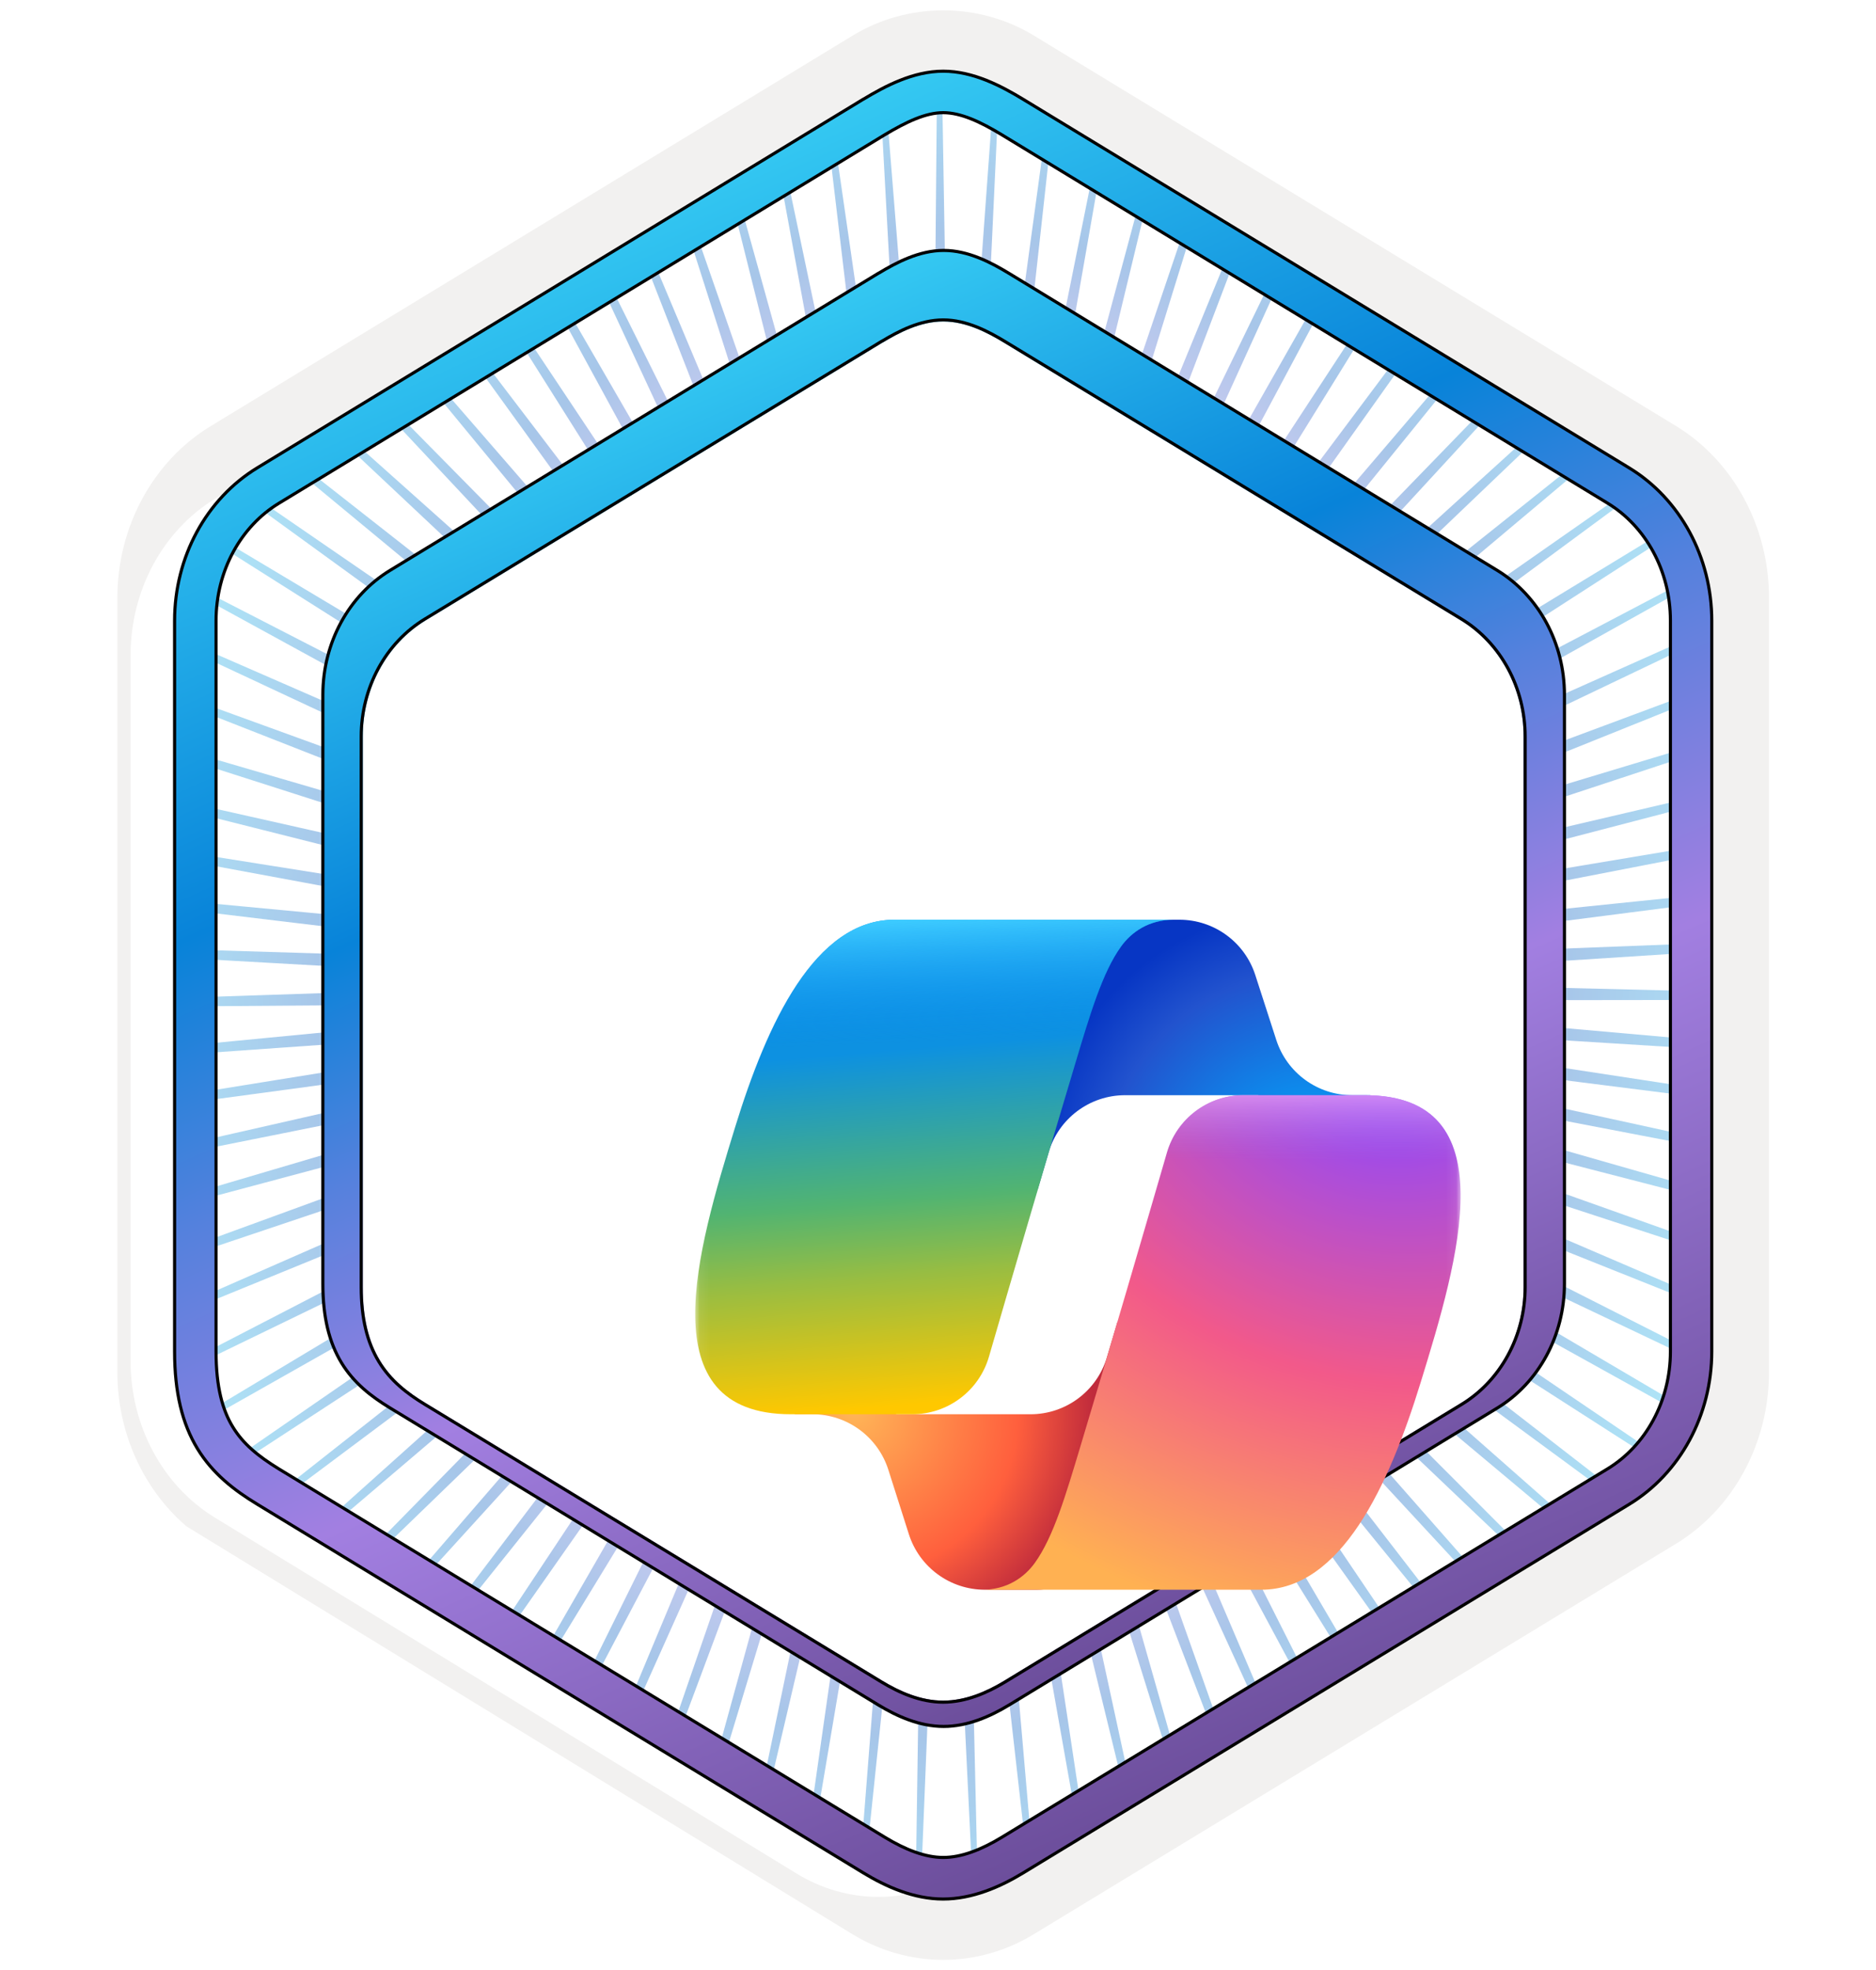 <svg width="181" height="190" viewBox="0 0 181 190" fill="none" xmlns="http://www.w3.org/2000/svg">
<g clip-path="url(#clip0_2141_2083)">
<path d="M91.005 189.001C94.065 189.001 97.075 188.151 99.735 186.531L161.705 148.871C167.245 145.501 170.675 139.171 170.675 132.331V57.621C170.675 50.801 167.245 44.461 161.705 41.081L99.735 3.421C94.405 0.181 87.585 0.201 82.285 3.421L20.315 41.101C14.775 44.471 11.325 50.801 11.325 57.641V132.341C11.325 138.101 13.775 143.521 17.875 147.091V147.121L82.285 186.551C84.925 188.151 87.945 189.001 91.005 189.001ZM91.655 7.951C93.605 7.951 96.085 9.161 97.795 10.211L158.555 47.401C162.305 49.681 164.425 56.281 164.425 61.031L163.795 132.331C163.795 137.081 160.595 141.351 156.845 143.631L96.445 180.011C93.015 182.101 90.225 182.101 86.785 180.011L25.575 143.541C21.825 141.261 18.805 137.061 18.805 132.331V58.691C18.805 53.951 21.535 49.061 25.305 46.771L85.885 10.211C87.585 9.171 89.705 7.951 91.655 7.951Z" fill="#F2F1F0"/>
<g filter="url(#filter0_ddd_2141_2083)">
<path fill-rule="evenodd" clip-rule="evenodd" d="M98.9 11.55C96.45 10.05 93.73 9.3 91 9.3C88.27 9.3 85.55 10.06 83.1 11.55L26.97 45.88C21.95 48.95 18.84 54.7 18.84 60.95V129.05C18.84 135.28 21.94 141.05 26.97 144.12L83.1 178.45C85.55 179.95 88.27 180.7 91 180.7C93.73 180.7 96.45 179.96 98.9 178.45L155.03 144.12C160.05 141.05 163.16 135.28 163.16 129.05V60.95C163.16 54.72 160.06 48.97 155.03 45.88L98.9 11.55Z" fill="white"/>
</g>
<path opacity="0.4" d="M121.455 96.485L161.795 96.435V95.535L121.475 94.555L161.795 91.955V91.055L121.365 92.615L161.795 87.415V86.525L121.165 90.705L161.795 82.825V81.935L120.805 88.795L161.795 78.115V77.245L120.355 86.925L161.795 73.255V72.395L119.765 85.075L161.795 68.195V67.365L119.075 83.265L161.795 62.865V62.065L118.265 81.495L161.595 57.315C161.555 57.085 161.515 56.865 161.465 56.635L117.335 79.805L159.815 52.435C159.705 52.255 159.595 52.065 159.475 51.885L116.305 78.155L156.305 48.655C156.115 48.525 155.935 48.375 155.745 48.255H155.725L115.185 76.585L151.755 45.835L151.105 45.435L113.955 75.075L147.365 43.165L146.705 42.765L112.675 73.665L143.135 40.595L142.435 40.175L111.225 72.345L138.995 38.095L138.295 37.675L109.735 71.115L134.935 35.635L134.235 35.215L108.175 69.995L130.935 33.215L130.225 32.785L106.555 68.945L126.935 30.785L126.225 30.355L104.845 67.995L122.905 28.335L122.205 27.905L103.095 67.185L118.825 25.855L118.125 25.435L101.285 66.475L114.655 23.335L113.975 22.925L99.445 65.895L110.355 20.715L109.695 20.315L97.585 65.395L105.885 17.975L105.255 17.585L95.695 65.035L101.205 15.125L100.595 14.755L93.765 64.785L96.225 12.105C96.035 11.995 95.845 11.885 95.665 11.785L91.835 64.675L90.925 10.215C90.745 10.215 90.565 10.225 90.385 10.245L89.895 64.675L85.675 12.165C85.565 12.225 85.465 12.285 85.365 12.345L85.105 12.505L87.955 64.815L80.765 15.145L80.155 15.515L86.045 65.065L76.135 17.955L75.495 18.345L84.155 65.445L71.705 20.645L71.035 21.055L82.265 65.935L67.435 23.245L66.755 23.655L80.445 66.545L63.295 25.755L62.595 26.175L78.645 67.255L59.245 28.225L58.535 28.655L76.895 68.115L55.215 30.665L54.505 31.095L75.195 69.055L51.225 33.095L50.515 33.525L73.585 70.115L47.215 35.535L46.515 35.965L72.035 71.265L43.145 38.005L42.445 38.435L70.545 72.525L38.995 40.535L38.315 40.945L69.155 73.855L34.725 43.125L34.055 43.525L67.835 75.265L30.305 45.815L29.655 46.215L66.635 76.805L25.695 48.675C25.505 48.805 25.305 48.935 25.125 49.085L65.515 78.385L22.155 52.475C22.045 52.655 21.925 52.835 21.825 53.025L64.505 80.015L20.385 57.335C20.345 57.565 20.305 57.795 20.285 58.035L63.595 81.725L20.185 62.795V63.605L62.785 83.515L20.185 68.045V68.875L62.115 85.315L20.185 73.055V73.915L61.545 87.155L20.185 77.855V78.735L61.095 89.035L20.185 82.535V83.415L60.785 90.935L20.185 87.105V88.005L60.555 92.855L20.185 91.625V92.525L60.495 94.795L20.185 96.135V97.035L60.515 96.735L20.185 100.625V101.525L60.695 98.665L20.185 105.195V106.085L60.965 100.575L20.185 109.835V110.715L61.365 102.465L20.185 114.615V115.485L61.885 104.345L20.185 119.565V120.415L62.535 106.185L20.185 124.755V125.555L63.285 107.945L20.185 130.225V130.885C20.185 130.885 20.185 130.965 20.185 131.005L64.155 109.695L20.765 135.715C20.825 135.935 20.885 136.135 20.955 136.335L65.125 111.355L23.435 140.125C23.595 140.275 23.765 140.425 23.935 140.565L66.205 112.975L27.865 143.185L28.495 143.565L67.395 114.495L32.345 145.905L32.995 146.305L68.655 115.945L36.665 148.535L37.345 148.955L70.025 117.345L40.845 151.085L41.525 151.495L71.465 118.605L44.925 153.565L45.625 153.995L72.995 119.805L48.955 156.025L49.665 156.455L74.595 120.915L52.965 158.465L53.675 158.895L76.265 121.905L56.985 160.905L57.695 161.335L77.995 122.785L61.035 163.365L61.735 163.785L79.775 123.545L65.165 165.865L65.855 166.285L81.595 124.195L69.405 168.445L70.075 168.855L83.455 124.735L73.805 171.115L74.455 171.515L85.345 125.165L78.375 173.895L78.995 174.275L87.255 125.455L83.225 176.845L83.805 177.205L89.185 125.645L88.385 179.615C88.565 179.675 88.755 179.735 88.935 179.785L91.125 125.685L93.735 179.565C93.915 179.505 94.095 179.425 94.275 179.355L93.025 125.625L98.805 176.825L99.395 176.465L94.965 125.425L103.565 173.935L104.185 173.555L96.875 125.135L108.095 171.185L108.755 170.785L98.765 124.685L112.445 168.545L113.115 168.135L100.615 124.145L116.645 165.985L117.335 165.565L102.435 123.465L120.755 163.485L121.455 163.055L104.215 122.675L124.805 161.025L125.505 160.595L105.925 121.775L128.815 158.585L129.515 158.155L107.575 120.785L132.825 156.155L133.535 155.725L109.185 119.685L136.875 153.695L137.575 153.275L110.695 118.475L140.995 151.205L141.685 150.785L112.135 117.195L145.195 148.655L145.875 148.245L113.495 115.805L149.565 146.005L150.215 145.605L114.745 114.345L154.095 143.245L154.725 142.865L115.915 112.795L158.385 140.035C158.525 139.875 158.655 139.705 158.795 139.545L116.975 111.205L160.995 135.625C161.065 135.415 161.135 135.205 161.195 134.985L117.945 109.515L161.815 130.345V129.565L118.795 107.765L161.815 124.945V124.135L119.545 105.985L161.815 119.815V118.975L120.175 104.165L161.815 114.915V114.035L120.665 102.275L161.815 110.165V109.285L121.045 100.385L161.815 105.545V104.655L121.345 98.475L161.815 101.005V100.105L121.475 96.535L121.455 96.485Z" fill="url(#paint0_angular_2141_2083)"/>
<path d="M97.33 26.35C95.63 25.32 93.42 24.15 91.05 24.15C88.68 24.15 86.48 25.32 84.8 26.33C84.79 26.33 84.78 26.33 84.77 26.34L37.64 55C33.64 57.43 31.15 62 31.15 66.99V123.8C31.15 127.01 31.75 129.44 32.94 131.41C34.13 133.37 35.81 134.67 37.64 135.78L84.76 164.43C86.56 165.52 88.73 166.49 91.04 166.49C93.35 166.49 95.53 165.53 97.33 164.44L144.45 135.79C148.45 133.36 150.94 128.79 150.94 123.81V66.99C150.94 62.01 148.45 57.44 144.45 55L97.33 26.35Z" fill="url(#paint1_linear_2141_2083)" stroke="black" stroke-width="0.3" stroke-linejoin="round"/>
<g filter="url(#filter1_d_2141_2083)">
<path d="M96.876 31.056C95.287 30.093 93.221 29 91.005 29C88.797 29 86.748 30.085 85.179 31.026C85.167 31.033 85.154 31.034 85.141 31.04V31.04C85.136 31.043 85.13 31.048 85.125 31.051L41.068 57.826C37.328 60.096 35 64.366 35 69.029V122.111C35 125.111 35.561 127.381 36.674 129.222C37.786 131.053 39.357 132.268 41.068 133.305L85.124 160.075C86.807 161.094 88.835 162 90.995 162C93.155 162 95.193 161.103 96.876 160.085L140.932 133.314C144.672 131.044 147 126.774 147 122.121V69.029C147 64.376 144.672 60.106 140.932 57.826L96.876 31.056Z" fill="white"/>
<path d="M96.954 30.927L96.954 30.927C95.363 29.964 93.266 28.85 91.005 28.85C88.757 28.85 86.68 29.951 85.112 30.891L85.104 30.894C85.097 30.896 85.087 30.9 85.076 30.905C85.067 30.91 85.06 30.914 85.055 30.917C85.051 30.92 85.047 30.923 85.045 30.924L85.044 30.925L40.99 57.697C37.202 59.997 34.85 64.318 34.85 69.029V122.111C34.85 125.13 35.415 127.429 36.545 129.299L36.545 129.3C37.676 131.161 39.27 132.391 40.99 133.433L85.046 160.203L85.046 160.203C86.738 161.227 88.795 162.15 90.995 162.15C93.195 162.15 95.261 161.237 96.954 160.213L96.954 160.213L141.01 133.443C141.01 133.443 141.01 133.443 141.01 133.443C144.798 131.143 147.15 126.823 147.15 122.121V69.029C147.15 64.327 144.797 60.007 141.01 57.698L141.01 57.697L96.954 30.927Z" stroke="black" stroke-width="0.3" stroke-linejoin="round"/>
</g>
<g filter="url(#filter2_dddd_2141_2083)">
<mask id="mask0_2141_2083" style="mask-type:luminance" maskUnits="userSpaceOnUse" x="54" y="58" width="74" height="74">
<path d="M127.921 58.079H54.079V131.921H127.921V58.079Z" fill="white"/>
</mask>
<g mask="url(#mask0_2141_2083)">
<path d="M108.109 68.017C107.082 64.844 104.126 62.694 100.791 62.694H98.247C94.529 62.694 91.343 65.353 90.679 69.011L87.076 88.844L88.17 85.134C89.134 81.862 92.137 79.616 95.548 79.616H108.378L113.906 82.363L119.236 79.616H117.459C114.123 79.616 111.168 77.466 110.14 74.293L108.109 68.017Z" fill="url(#paint2_radial_2141_2083)"/>
<path d="M74.688 121.948C75.704 125.139 78.668 127.305 82.017 127.305H86.998C91.222 127.305 94.656 123.899 94.69 119.675L94.837 101.405L93.799 104.888C92.828 108.149 89.83 110.384 86.427 110.384H73.501L68.762 107.223L63.631 110.384H65.381C68.73 110.384 71.694 112.551 72.71 115.741L74.688 121.948Z" fill="url(#paint3_radial_2141_2083)"/>
<path d="M100.232 62.694H73.311C65.619 62.694 61.004 72.693 57.927 82.693C54.282 94.54 49.512 110.384 63.311 110.384H75.022C78.448 110.384 81.459 108.126 82.415 104.836C84.436 97.881 87.977 85.75 90.759 76.515C92.173 71.821 93.35 67.79 95.158 65.28C96.171 63.873 97.86 62.694 100.232 62.694Z" fill="url(#paint4_linear_2141_2083)"/>
<path d="M100.232 62.694H73.311C65.619 62.694 61.004 72.693 57.927 82.693C54.282 94.54 49.512 110.384 63.311 110.384H75.022C78.448 110.384 81.459 108.126 82.415 104.836C84.436 97.881 87.977 85.75 90.759 76.515C92.173 71.821 93.35 67.79 95.158 65.28C96.171 63.873 97.86 62.694 100.232 62.694Z" fill="url(#paint5_linear_2141_2083)"/>
<path d="M81.766 127.306H108.687C116.379 127.306 120.994 117.306 124.071 107.307C127.716 95.46 132.486 79.616 118.687 79.616H106.976C103.55 79.616 100.539 81.873 99.583 85.163C97.562 92.119 94.021 104.25 91.239 113.485C89.825 118.178 88.647 122.209 86.84 124.72C85.827 126.127 84.138 127.306 81.766 127.306Z" fill="url(#paint6_radial_2141_2083)"/>
<path d="M81.766 127.306H108.687C116.379 127.306 120.994 117.306 124.071 107.307C127.716 95.46 132.486 79.616 118.687 79.616H106.976C103.55 79.616 100.539 81.873 99.583 85.163C97.562 92.119 94.021 104.25 91.239 113.485C89.825 118.178 88.647 122.209 86.84 124.72C85.827 126.127 84.138 127.306 81.766 127.306Z" fill="url(#paint7_linear_2141_2083)"/>
</g>
</g>
<path fill-rule="evenodd" clip-rule="evenodd" d="M91.005 10.865C92.685 10.865 94.575 11.735 96.635 12.985L155.105 48.525C158.755 50.745 161.165 55.015 161.165 59.845V130.325C161.165 135.145 158.755 139.425 155.105 141.645L96.645 177.185C94.685 178.375 92.765 179.125 91.015 179.125C89.265 179.125 87.345 178.375 85.385 177.185L26.905 141.655C24.895 140.425 23.445 139.225 22.465 137.615C21.485 136.015 20.845 133.795 20.845 130.335V59.855C20.845 55.025 23.255 50.755 26.905 48.535L85.365 12.995C87.455 11.745 89.315 10.865 91.005 10.865ZM98.715 180.615L157.175 145.075C162.095 142.085 165.155 136.465 165.155 130.335V59.855C165.155 53.725 162.095 48.105 157.175 45.115L98.715 9.575C96.605 8.295 93.895 6.865 91.005 6.865C88.105 6.865 85.395 8.305 83.305 9.565H83.295L24.825 45.115C19.905 48.105 16.845 53.725 16.845 59.855V130.335C16.845 134.295 17.585 137.285 19.045 139.695C20.505 142.095 22.565 143.695 24.825 145.065L83.285 180.605C85.505 181.955 88.175 183.135 90.995 183.135C93.815 183.135 96.495 181.965 98.715 180.615Z" fill="url(#paint8_linear_2141_2083)" stroke="black" stroke-width="0.3" stroke-linejoin="round"/>
</g>
<defs>
<filter id="filter0_ddd_2141_2083" x="10.817" y="7.072" width="155.017" height="177.194" filterUnits="userSpaceOnUse" color-interpolation-filters="sRGB">
<feFlood flood-opacity="0" result="BackgroundImageFix"/>
<feColorMatrix in="SourceAlpha" type="matrix" values="0 0 0 0 0 0 0 0 0 0 0 0 0 0 0 0 0 0 127 0" result="hardAlpha"/>
<feOffset dx="-1.783" dy="1.783"/>
<feGaussianBlur stdDeviation="0.891"/>
<feComposite in2="hardAlpha" operator="out"/>
<feColorMatrix type="matrix" values="0 0 0 0 0.851 0 0 0 0 0.851 0 0 0 0 0.839 0 0 0 1 0"/>
<feBlend mode="multiply" in2="BackgroundImageFix" result="effect1_dropShadow_2141_2083"/>
<feColorMatrix in="SourceAlpha" type="matrix" values="0 0 0 0 0 0 0 0 0 0 0 0 0 0 0 0 0 0 127 0" result="hardAlpha"/>
<feOffset dx="-5.348" dy="0.891"/>
<feGaussianBlur stdDeviation="1.337"/>
<feComposite in2="hardAlpha" operator="out"/>
<feColorMatrix type="matrix" values="0 0 0 0 0.851 0 0 0 0 0.851 0 0 0 0 0.839 0 0 0 1 0"/>
<feBlend mode="multiply" in2="effect1_dropShadow_2141_2083" result="effect2_dropShadow_2141_2083"/>
<feColorMatrix in="SourceAlpha" type="matrix" values="0 0 0 0 0 0 0 0 0 0 0 0 0 0 0 0 0 0 127 0" result="hardAlpha"/>
<feOffset dx="0.891" dy="-0.446"/>
<feGaussianBlur stdDeviation="0.891"/>
<feComposite in2="hardAlpha" operator="out"/>
<feColorMatrix type="matrix" values="0 0 0 0 0.851 0 0 0 0 0.851 0 0 0 0 0.839 0 0 0 1 0"/>
<feBlend mode="screen" in2="effect2_dropShadow_2141_2083" result="effect3_dropShadow_2141_2083"/>
<feBlend mode="normal" in="SourceGraphic" in2="effect3_dropShadow_2141_2083" result="shape"/>
</filter>
<filter id="filter1_d_2141_2083" x="30.7" y="26.7" width="120.6" height="141.6" filterUnits="userSpaceOnUse" color-interpolation-filters="sRGB">
<feFlood flood-opacity="0" result="BackgroundImageFix"/>
<feColorMatrix in="SourceAlpha" type="matrix" values="0 0 0 0 0 0 0 0 0 0 0 0 0 0 0 0 0 0 127 0" result="hardAlpha"/>
<feOffset dy="2"/>
<feGaussianBlur stdDeviation="2"/>
<feComposite in2="hardAlpha" operator="out"/>
<feColorMatrix type="matrix" values="0 0 0 0 0 0 0 0 0 0 0 0 0 0 0 0 0 0 0.25 0"/>
<feBlend mode="normal" in2="BackgroundImageFix" result="effect1_dropShadow_2141_2083"/>
<feBlend mode="normal" in="SourceGraphic" in2="effect1_dropShadow_2141_2083" result="shape"/>
</filter>
<filter id="filter2_dddd_2141_2083" x="52.079" y="61.694" width="88.842" height="85.612" filterUnits="userSpaceOnUse" color-interpolation-filters="sRGB">
<feFlood flood-opacity="0" result="BackgroundImageFix"/>
<feColorMatrix in="SourceAlpha" type="matrix" values="0 0 0 0 0 0 0 0 0 0 0 0 0 0 0 0 0 0 127 0" result="hardAlpha"/>
<feOffset dy="1"/>
<feGaussianBlur stdDeviation="1"/>
<feColorMatrix type="matrix" values="0 0 0 0 0 0 0 0 0 0 0 0 0 0 0 0 0 0 0.1 0"/>
<feBlend mode="normal" in2="BackgroundImageFix" result="effect1_dropShadow_2141_2083"/>
<feColorMatrix in="SourceAlpha" type="matrix" values="0 0 0 0 0 0 0 0 0 0 0 0 0 0 0 0 0 0 127 0" result="hardAlpha"/>
<feOffset dx="2" dy="3"/>
<feGaussianBlur stdDeviation="2"/>
<feColorMatrix type="matrix" values="0 0 0 0 0 0 0 0 0 0 0 0 0 0 0 0 0 0 0.09 0"/>
<feBlend mode="normal" in2="effect1_dropShadow_2141_2083" result="effect2_dropShadow_2141_2083"/>
<feColorMatrix in="SourceAlpha" type="matrix" values="0 0 0 0 0 0 0 0 0 0 0 0 0 0 0 0 0 0 127 0" result="hardAlpha"/>
<feOffset dx="4" dy="8"/>
<feGaussianBlur stdDeviation="2.5"/>
<feColorMatrix type="matrix" values="0 0 0 0 0 0 0 0 0 0 0 0 0 0 0 0 0 0 0.05 0"/>
<feBlend mode="normal" in2="effect2_dropShadow_2141_2083" result="effect3_dropShadow_2141_2083"/>
<feColorMatrix in="SourceAlpha" type="matrix" values="0 0 0 0 0 0 0 0 0 0 0 0 0 0 0 0 0 0 127 0" result="hardAlpha"/>
<feOffset dx="7" dy="14"/>
<feGaussianBlur stdDeviation="3"/>
<feColorMatrix type="matrix" values="0 0 0 0 0 0 0 0 0 0 0 0 0 0 0 0 0 0 0.01 0"/>
<feBlend mode="normal" in2="effect3_dropShadow_2141_2083" result="effect4_dropShadow_2141_2083"/>
<feBlend mode="normal" in="SourceGraphic" in2="effect4_dropShadow_2141_2083" result="shape"/>
</filter>
<radialGradient id="paint0_angular_2141_2083" cx="0" cy="0" r="1" gradientUnits="userSpaceOnUse" gradientTransform="translate(91 95) rotate(2.935) scale(83.551 99.954)">
<stop offset="0.002" stop-color="#3AD1F5"/>
<stop offset="0.073" stop-color="#6B4D9A"/>
<stop offset="0.229" stop-color="#A27FE1"/>
<stop offset="0.374" stop-color="#0883D9"/>
<stop offset="0.537" stop-color="#AA80E2"/>
<stop offset="0.718" stop-color="#2370C8"/>
<stop offset="1" stop-color="#3AD1F5"/>
</radialGradient>
<linearGradient id="paint1_linear_2141_2083" x1="116.084" y1="157.095" x2="57.545" y2="26.269" gradientUnits="userSpaceOnUse">
<stop stop-color="#6B4D9A"/>
<stop offset="0.33" stop-color="#A27FE1"/>
<stop offset="0.51" stop-color="#5581DD"/>
<stop offset="0.655" stop-color="#0883D9"/>
<stop offset="0.955" stop-color="#3AD1F5"/>
</linearGradient>
<radialGradient id="paint2_radial_2141_2083" cx="0" cy="0" r="1" gradientUnits="userSpaceOnUse" gradientTransform="translate(114.553 89.015) rotate(-130.498) scale(28.063 26.587)">
<stop offset="0.096" stop-color="#00AEFF"/>
<stop offset="0.773" stop-color="#2253CE"/>
<stop offset="1" stop-color="#0736C4"/>
</radialGradient>
<radialGradient id="paint3_radial_2141_2083" cx="0" cy="0" r="1" gradientUnits="userSpaceOnUse" gradientTransform="translate(69.293 109.933) rotate(50.126) scale(25.451 25.003)">
<stop stop-color="#FFB657"/>
<stop offset="0.634" stop-color="#FF5F3D"/>
<stop offset="0.923" stop-color="#C02B3C"/>
</radialGradient>
<linearGradient id="paint4_linear_2141_2083" x1="71.699" y1="68.472" x2="75.417" y2="112.194" gradientUnits="userSpaceOnUse">
<stop offset="0.156" stop-color="#0D91E1"/>
<stop offset="0.487" stop-color="#52B471"/>
<stop offset="0.652" stop-color="#98BD42"/>
<stop offset="0.937" stop-color="#FFC800"/>
</linearGradient>
<linearGradient id="paint5_linear_2141_2083" x1="75.056" y1="62.694" x2="77.086" y2="110.387" gradientUnits="userSpaceOnUse">
<stop stop-color="#3DCBFF"/>
<stop offset="0.247" stop-color="#0588F7" stop-opacity="0"/>
</linearGradient>
<radialGradient id="paint6_radial_2141_2083" cx="0" cy="0" r="1" gradientUnits="userSpaceOnUse" gradientTransform="translate(120.07 74.947) rotate(109.574) scale(63.484 77.045)">
<stop offset="0.066" stop-color="#8C48FF"/>
<stop offset="0.5" stop-color="#F2598A"/>
<stop offset="0.896" stop-color="#FFB152"/>
</radialGradient>
<linearGradient id="paint7_linear_2141_2083" x1="122.197" y1="76.704" x2="122.17" y2="89.693" gradientUnits="userSpaceOnUse">
<stop offset="0.058" stop-color="#F8ADFA"/>
<stop offset="0.708" stop-color="#A86EDD" stop-opacity="0"/>
</linearGradient>
<linearGradient id="paint8_linear_2141_2083" x1="122" y1="171.5" x2="49.496" y2="9.502" gradientUnits="userSpaceOnUse">
<stop stop-color="#6B4D9A"/>
<stop offset="0.33" stop-color="#A27FE1"/>
<stop offset="0.51" stop-color="#5581DD"/>
<stop offset="0.655" stop-color="#0883D9"/>
<stop offset="0.955" stop-color="#3AD1F5"/>
</linearGradient>
<clipPath id="clip0_2141_2083">
<rect width="180" height="190" fill="white" transform="translate(0.548)"/>
</clipPath>
</defs>
</svg>
